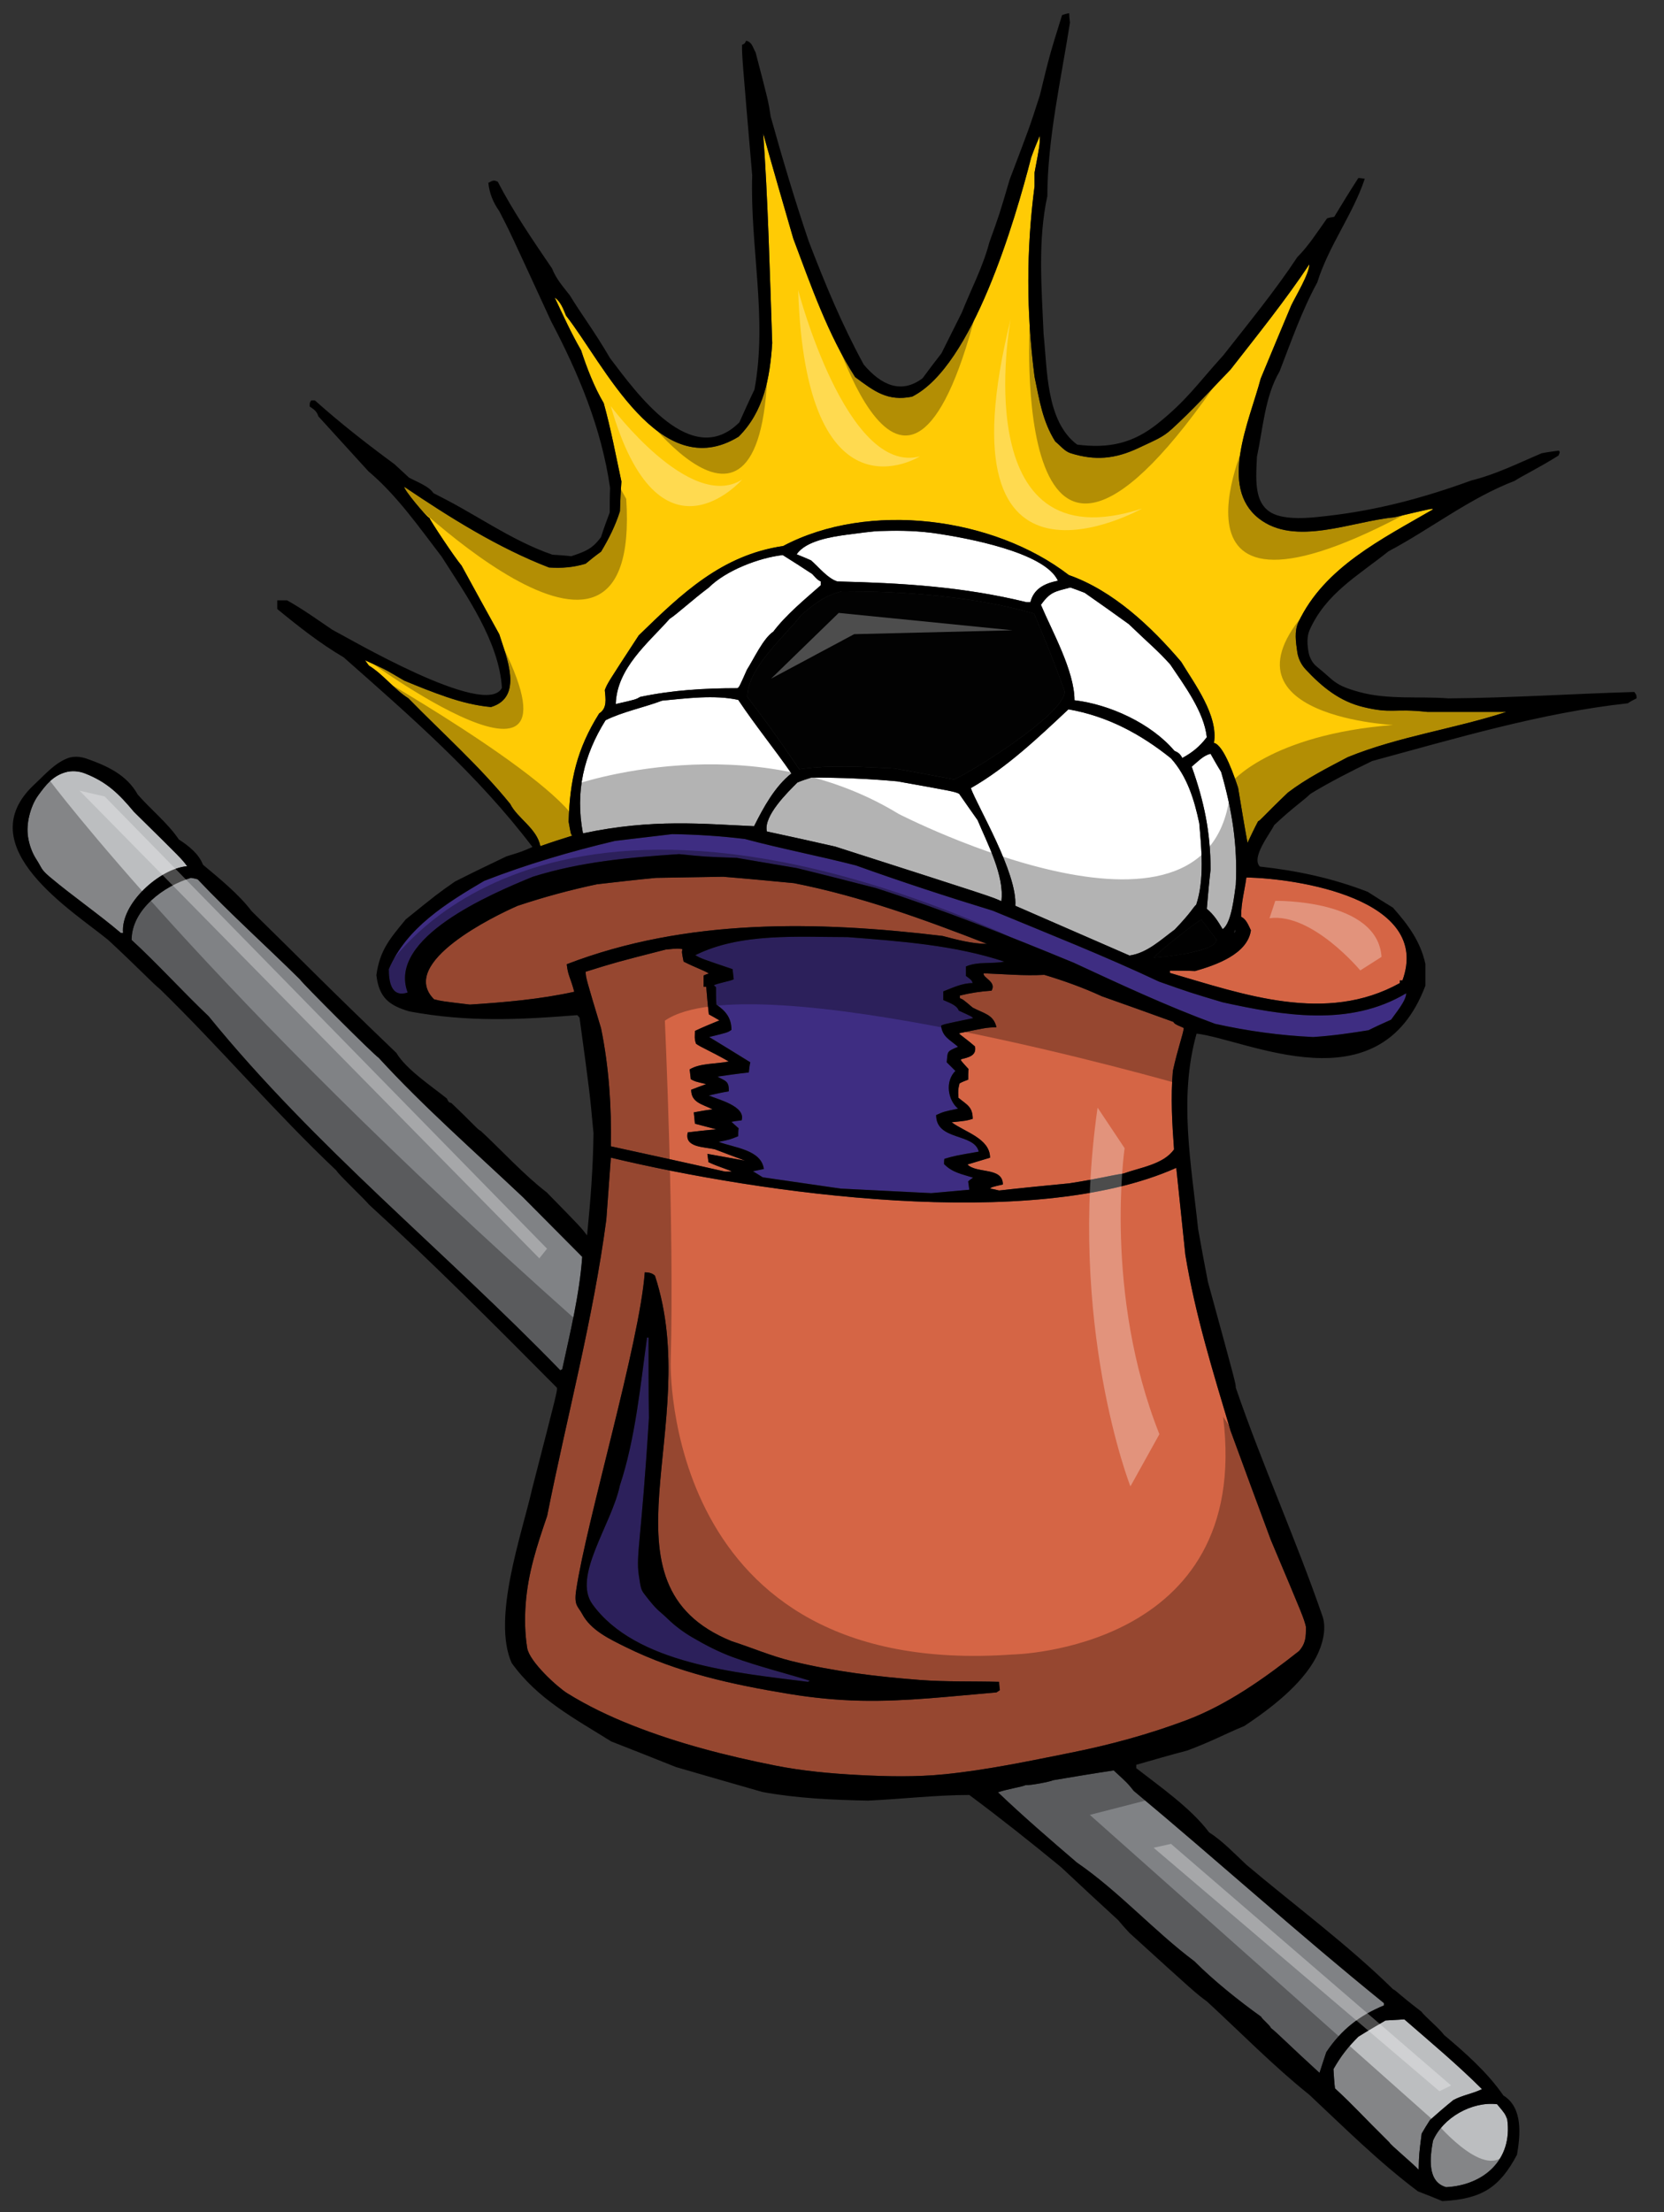 <?xml version="1.0" encoding="utf-8"?>
<!-- Generator: Adobe Illustrator 17.0.0, SVG Export Plug-In . SVG Version: 6.00 Build 0)  -->
<!DOCTYPE svg PUBLIC "-//W3C//DTD SVG 1.1//EN" "http://www.w3.org/Graphics/SVG/1.1/DTD/svg11.dtd">
<svg version="1.1" id="Layer_1" xmlns="http://www.w3.org/2000/svg" xmlns:xlink="http://www.w3.org/1999/xlink" x="0px" y="0px"
	 width="150.5px" height="200px" viewBox="0 0 150.5 200" style="enable-background:new 0 0 150.5 200;" xml:space="preserve">
<rect x="0" y="0" width="150.5" height="200" fill="#333333" stroke="none"/>
<path id="color6" style="fill:#808285;" d="M102.534,161.908c7.569,6.307,14.968,12.988,22.639,19.195c0,0.066,0,0.136,0,0.203
	c-2.217,0.921-3.852,2.182-5.217,4.227c-0.204,0.614-0.409,1.228-0.613,1.875c-2.694-2.455-3.887-3.68-4.399-4.058
	c-0.067-0.238-0.783-0.782-0.886-1.022c-2.045-1.465-4.261-3.238-6.035-5.011c-3.68-2.762-6.817-6.308-10.635-8.933
	c-2.386-2.045-4.842-4.16-7.126-6.342c0.75-0.273,2.249-0.51,2.49-0.648c0.409,0.034,2.25-0.308,2.488-0.443
	c1.807-0.308,3.647-0.613,5.49-0.888C101.989,161.224,101.989,161.224,102.534,161.908z M50.85,123.791
	c0.716-3.308,1.568-6.784,1.806-10.159c-1.806-1.807-3.58-3.614-5.352-5.387c-4.33-4.091-9.035-8.216-13.059-12.614
	c-0.443-0.273-6.989-6.818-7.125-7.092c-3.034-3-6.308-5.932-9.24-9.035c-0.204-0.068-0.41-0.102-0.613-0.136
	c-2.421,0.716-5.365,2.852-5.365,5.614c2.343,2.148,4.595,4.648,6.966,6.899c9.639,11.842,21.262,21.133,31.809,32.014
	C50.713,123.859,50.781,123.825,50.85,123.791z"/>
<path id="color5" style="fill:#3E2D82;" d="M66.328,149.838c2.239,0.818,4.602,1.398,6.921,2.114
	c-0.068,0.034-0.136,0.067-0.17,0.103c-6.406-0.813-15.596-1.606-19.501-7.024c-1.82-2.523,1.745-7.194,2.489-10.738
	c1.398-4.227,1.842-8.966,2.455-13.365c0.034,0,0.068,0,0.137,0c0,2.42,0,4.842,0.034,7.262c-0.681,11.047-1.18,12.36-0.921,14.184
	c0.191,1.334,0.221,1.375,0.58,1.841c1.16,1.511,1.284,1.403,2.046,2.148c0.644,0.629,1.399,1.192,2.216,1.671
	C63.783,148.717,65.01,149.358,66.328,149.838z M62.885,86.357c0.545,0.306,0.545,0.306,3.375,1.261
	c0.034,0.307,0.068,0.614,0.103,0.921c-0.34,0.171-1.568,0.375-1.806,0.545c0.067,0.034,0.136,0.103,0.204,0.17
	c0,0.511,0,1.022,0.035,1.569c0.852,0.579,1.363,1.227,1.363,2.283c-0.34,0.24-0.34,0.24-2.012,0.649
	c1.228,0.75,2.455,1.5,3.716,2.284c-0.068,0.307-0.102,0.613-0.136,0.921c-0.956,0.102-1.909,0.239-2.831,0.375
	c0.716,0.409,1.057,0.375,1.022,1.329c-0.613,0.103-1.228,0.239-1.806,0.374c0.75,0.34,3.374,0.955,2.966,2.251
	c-0.307,0.032-0.613,0.067-0.921,0.136c0.204,0.17,0.41,0.374,0.648,0.58c-0.035,0.238-0.035,0.477-0.035,0.716
	c-0.75,0.307-0.75,0.307-1.772,0.512c1.466,0.544,3.852,0.716,4.091,2.454c-0.341,0.068-0.681,0.138-0.988,0.204
	c0.272,0.171,0.579,0.342,0.887,0.546c2.352,0.341,4.705,0.681,7.057,1.023c2.726,0.136,5.455,0.272,8.183,0.408
	c1.123-0.103,2.283-0.204,3.444-0.307c-0.035-0.273-0.069-0.511-0.104-0.751c0.137-0.135,0.273-0.238,0.443-0.34
	c-1.058-0.341-1.841-0.443-2.625-1.227c0-0.171,0-0.342,0.033-0.479c0.954-0.273,0.954-0.273,3.104-0.648
	c-0.41-1.704-3.853-0.955-3.853-3.306c0.681-0.307,0.681-0.307,1.979-0.579c-0.921-0.785-1.195-2.456-0.239-3.411
	c-0.273-0.273-0.545-0.545-0.784-0.784c0.103-0.988-0.035-0.955,1.023-1.398c-0.784-0.682-1.399-0.886-1.535-1.909
	c0.273-0.136,0.273-0.136,2.898-0.681c-0.102-0.136-0.102-0.136-1.295-0.682c-0.171-0.511-0.955-0.75-1.399-0.954
	c0-0.273,0-0.545,0-0.784c0.887-0.341,1.704-0.75,2.661-0.75c-0.104-0.273-0.104-0.273-0.615-0.648c0-0.307,0-0.58,0-0.852
	c1.092-0.478,2.32-0.205,3.478-0.443c-4.534-1.501-9.41-1.841-14.183-2.217C72.192,84.72,66.976,84.311,62.885,86.357z
	 M110.581,90.618c-2.966-0.887-2.966-0.887-5.764-1.875c-4.908-2.319-10.023-4.33-15.033-6.41
	c-4.125-1.261-8.285-2.626-12.377-4.091c-3.307-0.851-6.717-1.5-10.024-2.386c-2.181-0.273-4.398-0.409-6.58-0.444
	c-1.739,0.204-3.477,0.409-5.182,0.614c-4.023,0.954-7.978,2.113-11.831,3.614c-3.383,1.995-7.012,4.215-8.625,7.978
	c0,1.023,0.17,2.626,1.705,2.113c-1.857-4.95,7.541-8.916,11.319-10.465c4.364-1.364,8.66-1.74,13.229-2.046
	c2.352,0.24,2.352,0.24,5.216,0.341c1.806,0.307,3.614,0.614,5.421,0.921c2.386,0.58,4.772,1.194,7.159,1.806
	c6.034,1.943,12.035,4.33,17.899,6.751c4.194,1.943,8.42,3.921,12.783,5.523c2.934,0.648,5.866,1.058,8.866,1.194
	c1.67-0.103,3.34-0.341,5.011-0.614c0.682-0.341,1.364-0.648,2.046-0.955c0.374-0.545,1.364-1.704,1.364-2.386
	C122.07,92.869,116.036,91.812,110.581,90.618z"/>
<path id="color4" style="fill:#D56545;" d="M106.388,105.585c-13.113,5.859-37.686,2.291-51.139-0.921
	c-0.137,1.841-0.273,3.717-0.41,5.591c-1.193,9.036-3.579,17.864-5.352,26.798c-0.921,2.693-1.732,5.136-1.943,7.977
	c-0.097,1.293-0.073,2.641,0.136,3.956c0.2,1.25,2.751,3.555,3.614,4.091c1.839,1.144,3.808,2.084,5.863,2.898
	c4.161,1.646,8.544,2.771,12.956,3.647c2.455,0.488,4.962,0.718,7.5,0.853c2.587,0.138,5.229,0.195,7.842-0.068
	c3.82-0.386,7.589-1.184,11.385-1.944c3.537-0.705,7.041-1.659,10.433-2.931c3.715-1.394,7.125-3.819,10.229-6.273
	c0.613-0.717,0.613-1.296,0.613-2.182c-0.205-0.818-0.205-0.818-3.171-7.842c-1.228-3.307-2.454-6.614-3.647-9.887
	c-1.569-5.251-3.204-10.501-4.09-15.921C106.933,110.802,106.66,108.176,106.388,105.585z M90.126,153.009
	c-4.091,0.341-8.183,0.839-12.274,0.75c-2.191-0.048-4.349-0.264-6.477-0.613c-5.14-0.844-10.099-1.923-14.763-4.228
	c-1.483-0.734-3.167-1.52-3.955-3c-0.371-0.697-0.755-0.73-0.545-2.149c0.911-6.166,5.744-22.371,6.205-28.74
	c0.341,0,0.682,0.067,0.921,0.307c4.476,13.614-5.746,27.871,6.92,33.037c1.806,0.579,3.571,1.345,5.455,1.807
	c3.817,0.936,7.692,1.406,11.592,1.704c2.38,0.181,4.774,0.103,7.159,0.17c0,0.238,0.034,0.478,0.068,0.751
	C90.33,152.872,90.226,152.941,90.126,153.009z M106.08,96.824c-0.205,2.352-0.067,4.738,0.105,7.091
	c-0.955,1.364-3.07,1.635-4.57,2.183c-1.363,0.204-2.046,0.442-4.91,0.886c-2.113,0.204-4.227,0.409-6.341,0.649
	c-0.272-0.068-0.545-0.137-0.818-0.17c0.137-0.138,0.137-0.138,1.158-0.376c0-1.602-2.353-0.954-3.204-1.806
	c0.681-0.204,1.363-0.41,2.045-0.614c0-1.739-2.284-2.319-3.478-3.205c1.329-0.137,1.329-0.137,1.91-0.307
	c0-1.091-0.512-1.261-1.296-1.909c-0.033-0.716-0.033-0.716,0.102-1.295c0.239-0.136,0.512-0.239,0.785-0.341
	c0-0.341,0-0.647,0.033-0.955c-0.715-0.784-0.715-0.784-0.682-0.887c0.649-0.17,1.432-0.306,1.262-1.158
	c-0.853-0.75-1.432-1.091-1.432-1.194c2.454-0.512,2.454-0.512,3.375-0.545c-0.273-1.159-1.126-1.228-2.148-1.773
	c-0.888-0.75-0.888-0.75-1.16-0.851c0-0.103,0-0.171,0-0.239c0.955-0.239,1.875-0.375,2.865-0.443
	c0.477-0.818-0.818-1.159-0.718-1.568c1.842,0.067,3.649,0.239,5.49,0.137c1.806,0.545,3.512,1.157,5.216,1.942
	c2.149,0.751,4.296,1.534,6.479,2.319c0,0.204,0.749,0.444,0.92,0.545C107,93.551,106.524,94.778,106.08,96.824z M54.361,92.97
	c-1.364-4.534-1.364-4.534-1.398-5.114c2.727-0.851,2.727-0.851,7.262-2.012c1.091-0.103,1.091-0.103,1.5-0.034
	c-0.068,0.273-0.068,0.273,0.103,1.125c1.057,0.545,2.079,0.886,2.284,1.09c-0.17,0.034-0.341,0.104-0.477,0.17
	c0,0.341,0,0.682,0,1.023c0.068,0,0.136,0,0.239,0c0.068,0.818,0.136,1.635,0.239,2.489c0.307,0.17,0.613,0.34,0.954,0.545
	c-0.75,0.307-1.501,0.614-2.216,0.954c0,0.477-0.068,0.682,0.103,1.159c0.477,0.34,1.159,0.58,2.966,1.602
	c-1.159,0.239-2.59,0.136-3.544,0.716c0.034,0.273,0.067,0.58,0.102,0.886c0.375,0.205,0.375,0.205,1.398,0.443
	c-0.477,0.171-0.921,0.341-1.364,0.511c0,1.158,0.988,1.296,1.943,1.773c-0.58,0.068-1.159,0.171-1.705,0.273
	c0.034,0.341,0.068,0.682,0.103,1.023c0.647,0.171,1.295,0.341,1.943,0.511c-0.887,0.068-1.739,0.171-2.591,0.273
	c-0.342,1.398,1.501,1.296,2.455,1.534c0.886,0.342,1.806,0.682,2.726,1.023c-1.158-0.204-2.284-0.409-3.409-0.614
	c0.034,0.239,0.068,0.478,0.103,0.751c0.921,0.443,2.079,0.751,2.079,0.852c-0.204,0-0.409,0-0.58,0
	c-3.443-0.784-6.887-1.534-10.33-2.284C55.316,100.097,55.076,96.448,54.361,92.97z M51.259,87.175
	c0.109,1.032,0.307,1.112,0.681,2.49c-3.103,0.681-6.273,0.955-9.444,1.159c-2.557-0.307-2.557-0.307-3.239-0.478
	c-3.307-3.307,5.523-7.569,7.569-8.456c2.353-0.784,4.738-1.431,7.159-1.943c1.772-0.204,3.544-0.409,5.352-0.58
	c2.012-0.034,4.024-0.067,6.068-0.102c2.114,0.169,4.262,0.375,6.41,0.58c6.034,1.193,11.763,3.273,17.456,5.489
	c-1.33,0-2.727-0.375-4.023-0.716C73.897,83.255,62.066,83.016,51.259,87.175z M112.729,79.334
	c4.501,0.068,16.807,1.909,14.115,9.308c-0.104,0-0.171,0-0.239,0c0,0.068,0,0.136,0,0.239c-6.676,3.709-14.095,1.036-20.797-0.921
	c0-0.068,0-0.137,0-0.205c0.75,0,1.5,0,2.286,0.035c1.908-0.546,4.738-1.535,5.045-3.682c-0.239-0.478-0.409-0.988-0.887-1.227
	C112.251,81.618,112.558,80.562,112.729,79.334z"/>
<path id="color3" style="fill:#BCBEC0;" d="M135.401,190.238c0.717,0.852,0.717,0.852,0.92,1.363
	c0.511,3.682-2.148,5.967-5.522,6.138c-1.74-0.478-1.466-2.695-1.196-4.193C130.492,191.466,133.116,189.967,135.401,190.238z
	 M120.604,187.068c0.034,0.58,0.067,1.158,0.137,1.739c1.806,1.671,2.387,2.386,4.909,4.875c0.103,0.239,2.182,1.943,2.66,2.49
	c0.033-1.398,0.033-1.398,0.273-3.274c0.238-0.408,0.478-0.818,0.751-1.227c0.681-0.614,1.398-1.227,2.113-1.806
	c0.818-0.444,1.773-0.58,2.59-0.989c-2.215-2.215-4.67-4.261-7.022-6.307c-0.581,0.033-1.159,0.067-1.705,0.102
	c-0.819,0.478-1.637,0.954-2.455,1.466C121.899,185.09,121.285,185.875,120.604,187.068z M16.927,78.311
	c-0.477-0.648-0.477-0.648-4.806-4.91c-1.364-1.635-2.446-2.698-4.432-3.477c-0.572-0.224-1.216-0.266-1.773-0.103
	c-1.127,0.328-1.745,1.104-2.455,2.079c-0.395,0.542-0.652,1.192-0.818,1.875c-0.145,0.596-0.203,1.268-0.103,1.908
	c0.108,0.682,0.35,1.396,0.751,2.012c0.499,0.769,0.383,0.886,1.194,1.569c2.067,1.743,4.398,3.341,6.443,5.079
	c0.067,0,0.137,0,0.204,0C10.893,81.687,14.473,78.516,16.927,78.311z"/>
<path id="color2" style="fill:#FFCB05;" d="M121.899,68.458c4.602-1.875,9.649-2.556,14.354-4.091c-2.387,0-4.773,0-7.159,0
	c-3.103-0.341-3.177,0.192-5.797-0.443c-2.134-0.517-3.7-1.785-5.216-3.41c-0.416-0.446-0.669-1.009-0.751-1.568
	c-0.13-0.912-0.276-1.891,0.105-2.693c2.347-4.967,7.533-7.501,12.169-10.194c-0.033-0.103-0.033-0.103-3.51,0.716
	c-3.886,0.375-8.975,2.661-12.239,0.103c-3.65-2.861-0.852-8.796,0.17-12.649c0.92-2.215,1.841-4.432,2.762-6.614
	c0.41-0.852,1.636-2.863,1.636-3.716c-2.148,3.24-4.706,6.41-7.125,9.512c-1.774,1.842-3.463,3.698-5.319,5.387
	c-0.825,0.752-1.434,0.965-2.999,1.705c-2.137,1.007-3.942,1.163-6.139,0.477c-0.579-0.181-0.953-0.717-1.397-1.057
	c-1.158-1.842-1.432-3.751-1.875-5.864c-0.751-5.864-0.751-11.421,0-17.217c0-0.41,0-0.818,0-1.227
	c0.478-2.523,0.478-2.523,0.478-3.341c-0.273,0.648-0.545,1.295-0.784,1.977c-1.457,5.661-5.3,18.879-10.773,21.616
	c-2.216,0.443-3.41-0.477-5.148-1.772c-2.455-3.818-3.989-8.251-5.591-12.512c-0.921-3.17-1.841-6.341-2.727-9.512
	c0.422,5.583,0.62,13.129,0.818,18.955c-0.205,3.137-0.751,6.171-3.034,8.456c-7.16,4.398-12.205-6.614-15.615-10.943
	c-0.239-0.58-0.477-1.262-1.022-1.636c0.751,1.602,1.5,3.24,2.386,4.773c0.511,1.568,1.194,3.341,2.045,4.772
	c0.648,2.319,1.091,4.705,1.602,7.091c-0.067,0.887-0.103,1.773-0.136,2.694c-0.41,1.295-0.989,2.454-1.705,3.647
	c-0.477,0.341-0.955,0.717-1.398,1.091c-1.159,0.341-2.113,0.41-3.307,0.341c-4.602-1.773-9.001-4.535-13.092-7.296
	c-0.068,0.239,1.943,2.659,2.284,2.83c0.068,0.239,2.284,3.581,2.897,4.296c1.125,2.046,2.25,4.125,3.41,6.204
	c0.648,2.08,2.216,5.694-0.75,6.581c-2.694-0.239-5.353-1.364-7.842-2.387c-1.74-1.022-1.74-1.022-3.545-1.841
	c0.103,0.136,0.205,0.307,0.341,0.478c1.329,0.818,2.284,2.148,3.58,2.966c3.069,3.137,6.444,6.136,9.205,9.546
	c0.647,1.295,2.42,2.216,2.726,3.818c0.955-0.34,1.909-0.647,2.898-0.954c-0.136-0.102-0.136-0.102-0.34-1.261
	c0.102-3.751,0.75-6.58,2.761-9.785c0.751-0.477,0.58-1.329,0.511-2.113c0.239-0.613,0.239-0.613,3.068-4.943
	c3.887-3.784,7.501-7.262,13.058-8.08c7.74-4.091,19.025-2.625,25.843,2.625c3.988,1.398,7.432,4.636,10.16,7.842
	c1.193,1.978,3.375,4.843,2.966,7.33c0.92,0.204,1.908,3.24,2.182,4.057c0.273,1.636,0.544,3.308,0.852,4.979
	c0.307-0.648,0.613-1.296,0.954-1.943c0.239-0.103,0.375-0.375,2.695-2.591C118.184,70.367,120.025,69.447,121.899,68.458z"/>
<path id="fill" style="fill:#FFFFFF;" d="M91.829,81.89c0.191-2.977-3.432-8.991-4.023-10.635c3.239-1.843,6.137-4.603,8.829-7.126
	c3.511,0.614,6.512,2.216,9.273,4.432c1.467,1.636,2.114,3.75,2.558,5.864c0.204,2.319,0.478,5.114-0.273,7.364
	c-0.307,0.273-0.409,0.648-1.943,2.25c-1.296,0.954-2.489,2.113-4.09,2.352C98.716,84.891,95.273,83.391,91.829,81.89z
	 M110.444,69.787c-0.341-0.545-0.647-1.091-0.954-1.635c-0.648,0.137-1.158,0.716-1.704,1.159c1.124,3.17,1.704,5.932,1.704,9.307
	c-0.136,1.159-0.238,2.353-0.341,3.547c0.649,0.545,0.988,1.091,1.433,1.841c0.818-0.545,1.056-3.102,1.193-4.023
	C111.944,76.368,111.433,73.231,110.444,69.787z M69.362,75.175c2.045,0.443,4.091,0.887,6.171,1.364
	c14.251,4.568,14.251,4.568,15.034,4.943c0.308-2.284-1.295-5.284-2.147-7.329c-0.581-0.818-1.126-1.602-1.672-2.386
	c-0.442-0.205-0.442-0.205-5.591-1.125c-2.59-0.239-5.182-0.341-7.773-0.341c-0.443,0.137-0.852,0.273-1.262,0.444
	C71.271,71.595,69.021,73.778,69.362,75.175z M52.724,75.345c6.309-1.346,10.915-0.845,15.478-0.648
	c0.852-1.704,1.875-3.58,3.375-4.772c-1.528-2.215-3.255-4.319-4.807-6.648c-2.148-0.477-4.705-0.136-6.886,0.068
	c-1.623,0.614-3.595,1.013-5.115,1.773C52.793,68.289,52.009,71.56,52.724,75.345z M102.091,56.424
	c-1.328-0.954-2.659-1.909-3.988-2.83c-0.443-0.171-0.887-0.341-1.296-0.478c-1.398,0.374-1.805,0.374-2.659,1.568
	c0.988,2.353,3.034,5.967,3.034,8.626c3.17,0.375,6.921,2.08,9.036,4.569c0.374,0.171,0.511,0.273,0.716,0.648
	c0.887-0.477,1.567-1.022,2.215-1.875c-0.239-2.284-2.044-4.705-3.307-6.58C104.717,58.811,103.965,58.23,102.091,56.424z
	 M64.112,53.117c-1.501,1.124-2.898,2.42-3.545,2.83c-1.948,2.192-4.78,4.461-4.875,7.705c1.807-0.41,1.807-0.41,2.216-0.647
	c2.933-0.614,5.796-0.785,8.796-0.785c0.17-0.136,0.17-0.136,0.852-1.671c0.613-0.954,1.466-2.83,2.386-3.443
	c1.159-1.534,2.864-2.932,4.296-4.194c0-0.137,0-0.239,0-0.341c-0.273-0.136-0.273-0.136-0.784-0.681
	c-0.887-0.58-1.773-1.158-2.66-1.705C68.646,50.424,65.646,51.583,64.112,53.117z M84.772,48.242
	c-1.62-0.245-3.239-0.289-4.842-0.24c-0.628,0.02-0.629-0.023-3.34,0.341c-1.362,0.183-3.717,0.545-4.535,1.772
	c0.41,0.17,0.852,0.341,1.295,0.545c0.682,0.58,1.501,1.635,2.387,1.908c5.829,0.137,11.421,0.478,17.114,1.876
	c0.104,0,0.205,0,0.342,0c0.307-1.228,1.296-1.705,2.489-1.943C94.494,49.89,87.242,48.613,84.772,48.242z"/>
<path id="color1" style="fill:#020202;" d="M104.343,86.595c0.157-0.337,3.968-3.36,4.329-3.443c0.443,0.58,0.887,1.194,1.363,1.806
	C110.035,86.051,105.228,86.528,104.343,86.595z M80.92,69.481c1.772,0.307,3.544,0.648,5.351,0.988
	c0.904-0.269,10.026-5.82,10.026-7.943c-0.819-2.386-1.807-4.738-2.763-7.057c-5.489-1.569-11.694-2.012-17.387-2.012
	c-1.602,0.409-2.319,1.022-3.648,2.114c-1.466,1.909-4.909,4.806-4.909,7.432c2.114,2.795,2.114,2.795,4.706,6.546
	C75.089,69.14,78.09,69.345,80.92,69.481z"/>
<path id="outline" d="M83.204,151.884c-3.9-0.298-7.773-0.769-11.592-1.704c-1.884-0.463-3.648-1.229-5.455-1.807
	c-12.666-5.166-2.443-19.422-6.92-33.037c-0.239-0.239-0.58-0.307-0.921-0.307c-0.461,6.369-5.294,22.574-6.205,28.74
	c-0.209,1.419,0.174,1.45,0.545,2.149c0.788,1.481,2.472,2.266,3.955,3c4.664,2.305,9.623,3.383,14.763,4.228
	c2.129,0.35,4.286,0.566,6.477,0.613c4.091,0.09,8.183-0.409,12.274-0.75c0.102-0.068,0.204-0.137,0.307-0.204
	c-0.034-0.273-0.068-0.513-0.068-0.751C87.978,151.987,85.584,152.065,83.204,151.884z M73.079,152.054
	c-6.406-0.813-15.596-1.606-19.501-7.024c-1.82-2.523,1.745-7.194,2.489-10.738c1.398-4.227,1.842-8.966,2.455-13.365
	c0.034,0,0.068,0,0.137,0c0,2.42,0,4.842,0.034,7.262c-0.681,11.047-1.18,12.36-0.921,14.184c0.191,1.334,0.221,1.375,0.58,1.841
	c1.16,1.511,1.284,1.403,2.046,2.148c0.644,0.629,1.399,1.192,2.216,1.671c1.17,0.686,2.398,1.326,3.716,1.806
	c2.239,0.818,4.602,1.398,6.921,2.114C73.18,151.987,73.113,152.02,73.079,152.054z M118.523,71.766
	c1.808-1.091,3.683-2.045,5.592-2.966c7.569-2.046,15.308-4.364,23.116-5.217c0.239-0.17,0.51-0.307,0.784-0.443
	c0-0.307,0-0.307-0.204-0.58c-5.593,0.165-11.197,0.537-16.809,0.58c-2.693-0.204-5.478,0.14-8.079-0.58
	c-2.324-0.642-2.218-1.014-3.818-2.284c-0.408-0.323-0.662-0.83-0.75-1.295c-0.126-0.671-0.179-1.423,0.103-2.046
	c1.481-3.281,4.295-4.841,7.125-7.09c3.852-2.047,7.33-4.807,11.421-6.376c0.478-0.34,2.285-1.227,3.955-2.284
	c0.136-0.307,0.136-0.307,0.033-0.443c-0.544,0.067-1.057,0.136-1.568,0.239c-2.079,0.886-4.125,1.909-6.342,2.455
	c-4.295,1.568-8.468,2.685-12.988,3.204c-1.422,0.163-2.896,0.338-4.261,0.034c-2.516-0.562-2.249-3.103-2.149-5.387
	c0.545-2.522,0.716-5.455,2.045-7.705c1.058-2.727,2.012-5.489,3.411-8.046c1.022-3.307,3.238-6.171,4.296-9.375
	c-0.205-0.034-0.41-0.067-0.58-0.067c-0.751,1.158-1.465,2.319-2.183,3.511c-0.239,0.034-0.442,0.067-0.647,0.136
	c-0.853,1.194-1.671,2.489-2.695,3.512c-1.976,3-4.465,6.034-6.682,8.863c-2.352,2.591-3.297,4.06-5.932,6.171
	c-2.228,1.784-4.398,2.284-7.296,1.909c-2.83-2.113-2.694-6.818-3.034-9.989c-0.171-4.091-0.546-8.455,0.34-12.477
	c0-5.114,1.262-10.672,2.045-15.683c-0.033-0.306-0.067-0.58-0.067-0.851c-0.239,0.034-0.443,0.103-0.647,0.17
	c-1.126,3.614-1.126,3.614-2.012,7.261c-0.921,2.864-0.921,2.864-2.727,7.603c-0.921,3.136-0.921,3.136-1.842,5.693
	c-0.579,2.216-1.636,4.193-2.489,6.341c-0.614,1.228-1.228,2.455-1.841,3.682c-0.581,0.75-1.159,1.501-1.704,2.25
	c-1.944,1.466-3.752,0.614-5.319-1.228c-1.978-3.614-3.511-7.329-4.978-11.148c-1.262-3.717-2.386-7.502-3.443-11.286
	c-0.205-1.363-0.205-1.363-1.364-5.796c-0.273-0.477-0.307-0.921-0.853-1.057c-0.136,0.273-0.136,0.273-0.375,0.374
	c0,1.058,0,1.058,0.921,11.797c-0.204,6.443,1.398,12.955,0.205,19.364c-0.477,0.989-0.921,1.978-1.365,2.967
	c-4.329,4.329-9.306-2.659-11.693-5.796c-1.432-2.455-2.591-3.955-3.648-5.694c-0.613-0.784-1.228-1.466-1.602-2.42
	c-1.739-2.557-3.478-5.08-4.91-7.842c-0.409-0.204-0.511-0.067-0.852,0.103c0.103,0.988,0.443,1.773,0.988,2.557
	c0.921,1.773,0.921,1.773,4.672,9.921c2.523,4.807,4.569,9.682,5.352,15.104c-0.034,0.716-0.034,1.466-0.034,2.216
	c-0.273,0.717-0.545,1.466-0.784,2.217c-0.784,1.091-1.466,1.328-2.694,1.738c-0.58-0.067-1.159-0.103-1.704-0.136
	c-3.852-1.33-7.126-3.819-10.773-5.557c-0.273-0.58-1.671-1.125-2.182-1.398c-0.443-0.41-0.887-0.818-1.329-1.228
	c-2.455-1.806-4.909-3.717-7.194-5.762c-0.137,0-0.239,0-0.34,0c-0.137,0.204-0.137,0.204-0.137,0.545
	c0.409,0.273,0.648,0.443,0.784,0.887c1.501,1.635,3,3.307,4.534,4.978c2.558,2.148,4.603,5.079,6.615,7.705
	c2.216,3.477,5.182,7.636,5.455,11.864c-1.431,2.864-14.183-4.671-15.342-5.25c-1.364-0.921-2.625-1.841-4.091-2.659
	c-0.307,0-0.614,0-0.887,0c0,0.239,0,0.511,0,0.784c1.91,1.569,3.853,3.103,6,4.364c6.103,5.387,12.138,10.637,17.081,17.149
	c-0.922,0.409-0.922,0.409-2.353,0.851c-1.569,0.751-3.137,1.501-4.672,2.284c-1.602,1.126-1.602,1.126-4.432,3.41
	c-1.397,1.704-2.352,2.762-2.659,5.046c0.239,2.012,1.125,2.727,2.966,3.273c5.276,0.989,9.975,0.759,15.205,0.341
	c0.068,0.068,0.137,0.137,0.204,0.239c0.921,6.751,0.921,6.751,1.261,10.433c-0.034,3.101-0.273,6.17-0.58,9.24
	c-0.545-0.717-0.545-0.717-3.648-3.887c-2.08-1.602-4.057-3.784-5.966-5.557c-0.273-0.102-0.682-0.648-2.66-2.522
	c-0.238-0.068-0.238-0.068-0.409-0.41c-1.296-1.057-3.648-2.591-4.569-4.125c-6.613-6.341-7.841-7.671-13.092-12.818
	c-1.158-1.534-2.932-2.966-4.398-4.194c-0.375-0.988-1.295-1.705-2.182-2.284c-0.954-1.432-2.591-2.762-3.716-4.057
	c-0.988-1.773-2.731-2.58-4.602-3.24c-0.58-0.204-1.236-0.253-1.773-0.034c-1.192,0.486-2.014,1.469-2.966,2.352
	C-2.95,76.542,6.675,82.412,9.8,84.994c2.762,2.557,4.024,3.921,4.671,4.432c5.455,5.319,10.432,11.183,15.955,16.4
	c0.103,0.273,2.626,2.659,2.933,3.067c5.796,5.285,11.49,11.011,17.012,16.569c0.034,0.307,0.034,0.307-2.25,9.17
	c-0.919,4.064-3.644,11.698-1.842,15.718c2.353,3.273,5.625,4.978,9,7.091c1.944,0.751,3.888,1.534,5.864,2.319
	c2.591,0.75,5.182,1.501,7.808,2.25c3.137,0.579,6.341,0.716,9.546,0.784c3-0.137,6.171-0.512,9.172-0.512
	c2.794,2.08,5.59,4.296,8.283,6.512c1.705,1.602,3.443,3.204,5.183,4.806c0.307,0.375,0.647,0.751,0.988,1.125
	c6,5.455,6,5.455,7.056,6.239c3.036,2.795,6.002,5.83,9.241,8.421c3.273,3.067,6.24,6.033,9.818,8.728
	c0.717,0.272,1.467,0.579,2.217,0.886c3.576-0.179,5.186-1.243,6.749-4.193c0.309-1.774,0.546-4.262-1.227-5.353
	c-1.466-2.113-3.442-3.851-5.387-5.489c-0.306-0.478-1.874-1.807-2.012-2.08c-2.182-1.67-2.284-1.908-2.59-2.044
	c-4.091-4.024-8.897-7.569-13.262-11.252c-1.057-0.988-2.148-2.148-3.375-2.931c-1.637-2.182-4.431-4.125-6.58-5.797
	c0-0.103,0-0.203,0-0.306c1.534-0.443,3.067-0.887,4.635-1.296c2.421-0.921,3.103-1.364,5.148-2.217
	c2.353-1.568,5.169-3.708,6.479-6.204c0.565-1.077,0.98-2.554,0.58-3.715c-2.387-6.927-5.456-13.707-7.843-20.661
	c0-0.375,0-0.375-2.522-9.581c-0.307-1.602-0.614-3.205-0.886-4.772c-0.615-5.863-1.774-11.865-0.138-17.66
	c4.616,0.554,16.527,6.723,20.694-4.33c0-0.681,0-1.328,0-1.977c-0.443-2.012-1.535-3.512-2.933-5.08
	c-0.784-0.477-1.534-0.955-2.284-1.432c-3.169-1.227-6.342-1.909-9.75-2.284c-0.818-0.818,0.92-2.966,1.295-3.75
	C117.024,72.924,117.91,72.379,118.523,71.766z M51.259,87.175c0.109,1.032,0.307,1.112,0.681,2.49
	c-3.103,0.681-6.273,0.955-9.444,1.159c-2.557-0.307-2.557-0.307-3.239-0.478c-3.307-3.307,5.523-7.569,7.569-8.456
	c2.353-0.784,4.738-1.431,7.159-1.943c1.772-0.204,3.544-0.409,5.352-0.58c2.012-0.034,4.024-0.067,6.068-0.102
	c2.114,0.169,4.262,0.375,6.41,0.58c6.034,1.193,11.763,3.273,17.456,5.489c-1.33,0-2.727-0.375-4.023-0.716
	C73.897,83.255,62.066,83.016,51.259,87.175z M106.185,103.915c-0.955,1.364-3.07,1.635-4.57,2.183
	c-1.363,0.204-2.046,0.442-4.91,0.886c-2.113,0.204-4.227,0.409-6.341,0.649c-0.272-0.068-0.545-0.137-0.818-0.17
	c0.137-0.138,0.137-0.138,1.158-0.376c0-1.602-2.353-0.954-3.204-1.806c0.681-0.204,1.363-0.41,2.045-0.614
	c0-1.739-2.284-2.319-3.478-3.205c1.329-0.137,1.329-0.137,1.91-0.307c0-1.091-0.512-1.261-1.296-1.909
	c-0.033-0.716-0.033-0.716,0.102-1.295c0.239-0.136,0.512-0.239,0.785-0.341c0-0.341,0-0.647,0.033-0.955
	c-0.715-0.784-0.715-0.784-0.682-0.887c0.649-0.17,1.432-0.306,1.262-1.158c-0.853-0.75-1.432-1.091-1.432-1.194
	c2.454-0.512,2.454-0.512,3.375-0.545c-0.273-1.159-1.126-1.228-2.148-1.773c-0.888-0.75-0.888-0.75-1.16-0.851
	c0-0.103,0-0.171,0-0.239c0.955-0.239,1.875-0.375,2.865-0.443c0.477-0.818-0.818-1.159-0.718-1.568
	c1.842,0.067,3.649,0.239,5.49,0.137c1.806,0.545,3.512,1.157,5.216,1.942c2.149,0.751,4.296,1.534,6.479,2.319
	c0,0.204,0.749,0.444,0.92,0.545c-0.068,0.613-0.544,1.841-0.988,3.886C105.875,99.176,106.012,101.562,106.185,103.915z
	 M87.362,87.38c0,0.273,0,0.545,0,0.852c0.512,0.375,0.512,0.375,0.615,0.648c-0.956,0-1.774,0.408-2.661,0.75
	c0,0.239,0,0.512,0,0.784c0.443,0.205,1.228,0.443,1.399,0.954c1.195,0.546,1.195,0.546,1.295,0.682
	c-2.625,0.545-2.625,0.545-2.898,0.681c0.137,1.023,0.751,1.228,1.535,1.909c-1.059,0.443-0.921,0.41-1.023,1.398
	c0.239,0.239,0.511,0.511,0.784,0.784c-0.955,0.955-0.682,2.626,0.239,3.411c-1.297,0.272-1.297,0.272-1.979,0.579
	c0,2.351,3.444,1.602,3.853,3.306c-2.15,0.375-2.15,0.375-3.104,0.648c-0.033,0.137-0.033,0.308-0.033,0.479
	c0.784,0.783,1.568,0.886,2.625,1.227c-0.171,0.103-0.307,0.205-0.443,0.34c0.033,0.24,0.067,0.478,0.104,0.751
	c-1.16,0.103-2.321,0.204-3.444,0.307c-2.728-0.137-5.457-0.273-8.183-0.408c-2.352-0.342-4.705-0.682-7.057-1.023
	c-0.308-0.204-0.615-0.375-0.887-0.546c0.307-0.066,0.647-0.136,0.988-0.204c-0.239-1.739-2.625-1.909-4.091-2.454
	c1.023-0.205,1.023-0.205,1.772-0.512c0-0.239,0-0.478,0.035-0.716c-0.239-0.205-0.444-0.41-0.648-0.58
	c0.307-0.067,0.613-0.104,0.921-0.136c0.409-1.296-2.216-1.91-2.966-2.251c0.579-0.136,1.194-0.273,1.806-0.374
	c0.034-0.955-0.307-0.922-1.022-1.329c0.921-0.137,1.875-0.273,2.831-0.375c0.034-0.308,0.066-0.614,0.136-0.921
	c-1.261-0.784-2.489-1.534-3.716-2.284c1.671-0.41,1.671-0.41,2.012-0.649c0-1.057-0.511-1.704-1.363-2.283
	c-0.035-0.546-0.035-1.058-0.035-1.569c-0.068-0.068-0.136-0.137-0.204-0.17c0.239-0.17,1.466-0.374,1.806-0.545
	c-0.034-0.307-0.068-0.614-0.103-0.921c-2.83-0.955-2.83-0.955-3.375-1.261c4.091-2.046,9.307-1.637,13.773-1.637
	c4.773,0.376,9.649,0.716,14.183,2.217C89.682,87.175,88.454,86.903,87.362,87.38z M52.963,87.857
	c2.727-0.851,2.727-0.851,7.262-2.012c1.091-0.103,1.091-0.103,1.5-0.034c-0.068,0.273-0.068,0.273,0.103,1.125
	c1.057,0.545,2.079,0.886,2.284,1.09c-0.17,0.034-0.341,0.104-0.477,0.17c0,0.341,0,0.682,0,1.023c0.068,0,0.136,0,0.239,0
	c0.068,0.818,0.136,1.635,0.239,2.489c0.307,0.17,0.613,0.34,0.954,0.545c-0.75,0.307-1.501,0.614-2.216,0.954
	c0,0.477-0.068,0.682,0.103,1.159c0.477,0.34,1.159,0.58,2.966,1.602c-1.159,0.239-2.59,0.136-3.544,0.716
	c0.034,0.273,0.067,0.58,0.102,0.886c0.375,0.205,0.375,0.205,1.398,0.443c-0.477,0.171-0.921,0.341-1.364,0.511
	c0,1.158,0.988,1.296,1.943,1.773c-0.58,0.068-1.159,0.171-1.705,0.273c0.034,0.341,0.068,0.682,0.103,1.023
	c0.647,0.171,1.295,0.341,1.943,0.511c-0.887,0.068-1.739,0.171-2.591,0.273c-0.342,1.398,1.501,1.296,2.455,1.534
	c0.886,0.342,1.806,0.682,2.726,1.023c-1.158-0.204-2.284-0.409-3.409-0.614c0.034,0.239,0.068,0.478,0.103,0.751
	c0.921,0.443,2.079,0.751,2.079,0.852c-0.204,0-0.409,0-0.58,0c-3.443-0.784-6.887-1.534-10.33-2.284
	c0.068-3.545-0.171-7.194-0.887-10.672C52.997,88.437,52.997,88.437,52.963,87.857z M10.926,84.346
	c-2.046-1.739-4.376-3.336-6.443-5.079c-0.81-0.683-0.693-0.8-1.194-1.569c-0.4-0.615-0.643-1.329-0.751-2.012
	c-0.101-0.641-0.042-1.312,0.103-1.908c0.166-0.683,0.424-1.332,0.818-1.875c0.71-0.976,1.328-1.751,2.455-2.079
	c0.558-0.163,1.201-0.123,1.773,0.103c1.988,0.778,3.068,1.841,4.432,3.477c4.329,4.262,4.329,4.262,4.806,4.91
	c-2.455,0.204-6.034,3.375-5.796,6.034C11.063,84.346,10.995,84.346,10.926,84.346z M18.87,91.879
	c-2.371-2.25-4.623-4.751-6.966-6.899c0-2.762,2.944-4.897,5.365-5.614c0.204,0.034,0.409,0.067,0.613,0.136
	c2.932,3.103,6.205,6.035,9.24,9.035c0.136,0.273,6.682,6.818,7.125,7.092c4.024,4.398,8.728,8.523,13.059,12.614
	c1.772,1.773,3.545,3.58,5.352,5.387c-0.239,3.375-1.091,6.851-1.806,10.159c-0.068,0.034-0.137,0.068-0.17,0.104
	C40.132,113.013,28.509,103.723,18.87,91.879z M135.401,190.238c0.717,0.852,0.717,0.852,0.92,1.363
	c0.511,3.682-2.148,5.967-5.522,6.138c-1.74-0.478-1.466-2.695-1.196-4.193C130.492,191.466,133.116,189.967,135.401,190.238z
	 M127.015,182.568c2.352,2.045,4.805,4.091,7.022,6.307c-0.818,0.41-1.772,0.545-2.59,0.989c-0.716,0.58-1.432,1.193-2.113,1.806
	c-0.273,0.409-0.513,0.818-0.751,1.227c-0.239,1.876-0.239,1.876-0.273,3.274c-0.478-0.546-2.557-2.25-2.66-2.49
	c-2.522-2.489-3.103-3.204-4.909-4.875c-0.068-0.58-0.103-1.158-0.137-1.739c0.682-1.194,1.295-1.979,2.25-2.933
	c0.818-0.512,1.635-0.988,2.455-1.466C125.854,182.636,126.434,182.601,127.015,182.568z M125.173,181.102c0,0.066,0,0.136,0,0.203
	c-2.217,0.921-3.852,2.182-5.217,4.227c-0.204,0.614-0.409,1.228-0.613,1.875c-2.694-2.455-3.887-3.68-4.399-4.058
	c-0.067-0.238-0.783-0.782-0.886-1.022c-2.045-1.465-4.261-3.238-6.035-5.011c-3.68-2.762-6.817-6.308-10.635-8.933
	c-2.386-2.045-4.842-4.16-7.126-6.342c0.75-0.273,2.249-0.51,2.49-0.648c0.409,0.034,2.25-0.308,2.488-0.443
	c1.807-0.308,3.647-0.613,5.49-0.888c1.261,1.159,1.261,1.159,1.806,1.843C110.102,168.215,117.502,174.896,125.173,181.102z
	 M111.297,129.348c1.194,3.273,2.419,6.58,3.647,9.887c2.966,7.024,2.966,7.024,3.171,7.842c0,0.886,0,1.465-0.613,2.182
	c-3.104,2.454-6.514,4.88-10.229,6.273c-3.393,1.272-6.897,2.225-10.433,2.931c-3.796,0.761-7.566,1.558-11.385,1.944
	c-2.613,0.265-5.254,0.206-7.842,0.068c-2.537-0.136-5.045-0.364-7.5-0.853c-4.412-0.877-8.795-2.001-12.956-3.647
	c-2.055-0.814-4.026-1.754-5.863-2.898c-0.862-0.536-3.415-2.841-3.614-4.091c-0.209-1.315-0.232-2.663-0.136-3.956
	c0.211-2.841,1.022-5.284,1.943-7.977c1.773-8.934,4.159-17.762,5.352-26.798c0.137-1.874,0.273-3.751,0.41-5.591
	c13.453,3.211,38.026,6.78,51.139,0.921c0.273,2.59,0.545,5.216,0.818,7.842C108.093,118.849,109.728,124.098,111.297,129.348z
	 M125.82,92.187c-0.682,0.307-1.364,0.613-2.046,0.955c-1.671,0.273-3.341,0.511-5.011,0.614c-2.999-0.136-5.933-0.545-8.866-1.194
	c-4.363-1.602-8.589-3.58-12.783-5.523c-5.863-2.42-11.864-4.807-17.899-6.751c-2.387-0.613-4.773-1.227-7.159-1.806
	c-1.806-0.307-3.614-0.614-5.421-0.921c-2.864-0.102-2.864-0.102-5.216-0.341c-4.569,0.307-8.864,0.682-13.229,2.046
	c-3.778,1.55-13.176,5.515-11.319,10.465c-1.535,0.512-1.705-1.09-1.705-2.113c1.612-3.763,5.241-5.983,8.625-7.978
	c3.853-1.501,7.809-2.66,11.831-3.614c1.705-0.205,3.443-0.41,5.182-0.614c2.182,0.035,4.399,0.17,6.58,0.444
	c3.307,0.886,6.717,1.534,10.024,2.386c4.091,1.466,8.251,2.831,12.377,4.091c5.011,2.079,10.126,4.091,15.033,6.41
	c2.797,0.988,2.797,0.988,5.764,1.875c5.455,1.194,11.489,2.25,16.603-0.818C127.185,90.483,126.194,91.641,125.82,92.187z
	 M110.581,84.005c-0.444-0.75-0.784-1.295-1.433-1.841c0.104-1.194,0.205-2.387,0.341-3.547c0-3.375-0.58-6.136-1.704-9.307
	c0.545-0.443,1.057-1.022,1.704-1.159c0.308,0.545,0.613,1.091,0.954,1.635c0.989,3.443,1.501,6.581,1.329,10.195
	C111.637,80.903,111.399,83.459,110.581,84.005z M111.603,84.346c0.033-0.103,0.068-0.205,0.103-0.307
	C111.74,84.243,111.74,84.243,111.603,84.346z M72.123,70.742c0.41-0.17,0.818-0.307,1.262-0.444c2.59,0,5.182,0.103,7.773,0.341
	c5.149,0.92,5.149,0.92,5.591,1.125c0.545,0.784,1.091,1.569,1.672,2.386c0.851,2.046,2.454,5.046,2.147,7.329
	c-0.783-0.375-0.783-0.375-15.034-4.943c-2.079-0.477-4.126-0.921-6.171-1.364C69.021,73.778,71.271,71.595,72.123,70.742z
	 M67.589,63.004c0-2.626,3.444-5.523,4.909-7.432c1.33-1.091,2.046-1.705,3.648-2.114c5.693,0,11.898,0.443,17.387,2.012
	c0.955,2.319,1.943,4.671,2.763,7.057c0,2.123-9.121,7.675-10.026,7.943c-1.806-0.34-3.58-0.681-5.351-0.988
	c-2.831-0.136-5.831-0.34-8.626,0.068C69.703,65.799,69.703,65.799,67.589,63.004z M87.807,71.255
	c3.239-1.843,6.137-4.603,8.829-7.126c3.511,0.614,6.512,2.216,9.273,4.432c1.467,1.636,2.114,3.75,2.558,5.864
	c0.204,2.319,0.478,5.114-0.273,7.364c-0.307,0.273-0.409,0.648-1.943,2.25c-1.296,0.954-2.489,2.113-4.09,2.352
	c-3.445-1.5-6.888-3-10.332-4.501C92.021,78.913,88.398,72.9,87.807,71.255z M108.671,83.152c0.443,0.58,0.887,1.194,1.363,1.806
	c0,1.091-4.805,1.569-5.692,1.636C104.5,86.258,108.311,83.236,108.671,83.152z M106.933,68.526
	c-0.204-0.374-0.341-0.477-0.716-0.648c-2.115-2.488-5.865-4.194-9.036-4.569c0-2.659-2.045-6.273-3.034-8.626
	c0.853-1.194,1.261-1.194,2.659-1.568c0.41,0.137,0.853,0.307,1.296,0.478c1.329,0.921,2.66,1.875,3.988,2.83
	c1.875,1.806,2.626,2.387,3.751,3.648c1.263,1.875,3.068,4.296,3.307,6.58C108.499,67.504,107.82,68.049,106.933,68.526z
	 M93.193,54.446c-0.137,0-0.239,0-0.342,0c-5.692-1.398-11.285-1.739-17.114-1.876c-0.887-0.273-1.704-1.328-2.387-1.908
	c-0.443-0.205-0.886-0.375-1.295-0.545c0.818-1.227,3.173-1.59,4.535-1.772c2.711-0.364,2.712-0.321,3.34-0.341
	c1.603-0.049,3.22-0.005,4.842,0.24c2.471,0.372,9.723,1.648,10.91,4.261C94.489,52.741,93.5,53.218,93.193,54.446z M73.454,51.889
	c0.511,0.545,0.511,0.545,0.784,0.681c0,0.103,0,0.205,0,0.341c-1.432,1.262-3.137,2.66-4.296,4.194
	c-0.921,0.614-1.773,2.489-2.386,3.443c-0.682,1.535-0.682,1.535-0.852,1.671c-2.999,0-5.863,0.17-8.796,0.785
	c-0.409,0.238-0.409,0.238-2.216,0.647c0.096-3.245,2.927-5.514,4.875-7.705c0.648-0.41,2.046-1.705,3.545-2.83
	c1.534-1.534,4.534-2.693,6.682-2.933C71.68,50.73,72.566,51.309,73.454,51.889z M59.885,63.344
	c2.181-0.204,4.738-0.545,6.886-0.068c1.553,2.329,3.28,4.434,4.807,6.648c-1.501,1.193-2.523,3.068-3.375,4.772
	c-4.563-0.197-9.169-0.698-15.478,0.648c-0.716-3.785,0.068-7.057,2.045-10.228C56.289,64.358,58.261,63.958,59.885,63.344z
	 M126.844,88.642c-0.104,0-0.171,0-0.239,0c0,0.068,0,0.136,0,0.239c-6.676,3.709-14.095,1.036-20.797-0.921
	c0-0.068,0-0.137,0-0.205c0.75,0,1.5,0,2.285,0.035c1.908-0.546,4.738-1.535,5.045-3.682c-0.239-0.478-0.409-0.988-0.887-1.227
	c0-1.262,0.307-2.319,0.478-3.547C117.229,79.402,129.536,81.243,126.844,88.642z M113.785,74.254
	c-0.341,0.648-0.648,1.296-0.954,1.943c-0.308-1.671-0.58-3.341-0.852-4.979c-0.273-0.817-1.262-3.852-2.182-4.057
	c0.41-2.488-1.774-5.353-2.966-7.331c-2.728-3.204-6.172-6.443-10.16-7.842c-6.818-5.25-18.103-6.716-25.843-2.625
	c-5.556,0.818-9.171,4.296-13.058,8.08c-2.83,4.33-2.83,4.33-3.068,4.943c0.067,0.784,0.239,1.636-0.511,2.113
	c-2.011,3.206-2.659,6.035-2.761,9.785c0.204,1.159,0.204,1.159,0.34,1.261c-0.988,0.307-1.943,0.614-2.898,0.954
	c-0.307-1.602-2.079-2.523-2.726-3.818c-2.762-3.41-6.137-6.41-9.205-9.546c-1.295-0.818-2.25-2.148-3.58-2.966
	c-0.136-0.17-0.239-0.341-0.341-0.478c1.806,0.818,1.806,0.818,3.545,1.841c2.489,1.023,5.148,2.148,7.842,2.387
	c2.965-0.887,1.398-4.501,0.75-6.581c-1.159-2.079-2.284-4.158-3.41-6.204c-0.614-0.716-2.83-4.057-2.897-4.296
	c-0.341-0.17-2.352-2.591-2.284-2.83c4.091,2.762,8.49,5.522,13.092,7.296c1.194,0.068,2.148,0,3.307-0.341
	c0.443-0.374,0.921-0.75,1.398-1.091c0.716-1.194,1.295-2.352,1.705-3.647c0.034-0.921,0.068-1.806,0.136-2.694
	c-0.511-2.386-0.954-4.773-1.602-7.091c-0.852-1.431-1.534-3.204-2.045-4.772c-0.887-1.534-1.635-3.171-2.386-4.773
	c0.545,0.375,0.783,1.058,1.022,1.636c3.41,4.329,8.455,15.341,15.615,10.943c2.284-2.284,2.83-5.319,3.034-8.456
	c-0.199-5.826-0.398-13.372-0.818-18.955c0.887,3.17,1.806,6.341,2.727,9.512c1.602,4.261,3.137,8.694,5.591,12.512
	c1.739,1.295,2.932,2.216,5.148,1.772c5.474-2.737,9.316-15.955,10.773-21.616c0.239-0.681,0.511-1.328,0.784-1.977
	c0,0.818,0,0.818-0.478,3.341c0,0.409,0,0.818,0,1.227c-0.751,5.796-0.751,11.353,0,17.217c0.443,2.114,0.717,4.024,1.875,5.864
	c0.443,0.34,0.818,0.876,1.397,1.057c2.197,0.686,4.002,0.53,6.139-0.477c1.566-0.739,2.174-0.953,2.999-1.705
	c1.856-1.689,3.544-3.545,5.319-5.387c2.419-3.103,4.978-6.273,7.125-9.512c0,0.852-1.227,2.864-1.636,3.716
	c-0.921,2.182-1.842,4.399-2.762,6.614c-1.022,3.853-3.82,9.788-0.17,12.649c3.264,2.558,8.353,0.273,12.239-0.103
	c3.477-0.818,3.477-0.818,3.51-0.716c-4.635,2.693-9.822,5.228-12.169,10.194c-0.38,0.802-0.233,1.781-0.105,2.693
	c0.082,0.559,0.335,1.122,0.751,1.568c1.516,1.623,3.083,2.892,5.216,3.41c2.62,0.636,2.694,0.103,5.797,0.443
	c2.386,0,4.772,0,7.159,0c-4.705,1.535-9.751,2.216-14.354,4.091c-1.874,0.989-3.715,1.909-5.419,3.205
	C114.16,73.878,114.024,74.152,113.785,74.254z"/>
<path id="shadow" style="opacity:0.3;" d="M4.402,70.438c0,0,14.326,19.218,47.521,48.744c0,0,5.241-15.899,0.349-29.002
	c0,0-17.471,3.494-17.646-2.097c0,0,12.579-22.538,55.733-3.844l16.772,7.862l-0.349,5.94c0,0-38.786-11.181-46.648-5.765
	c0,0,0.874,19.218,0.524,30.749c0,0-0.874,28.827,30.924,26.556c0,0,21.664-0.349,19.043-21.489l1.048,1.572l7.163,17.82
	c0,0,0.699,6.464-16.423,11.007l-1.922,0.524l4.193,3.494l-6.115,1.572l31.448,27.954c0,0,4.892,5.765,6.464,2.097
	c0,0-2.621,6.988-8.736,3.145l-39.31-35.641c0,0-32.321,1.572-41.756-12.754l0.175-6.115l4.018-17.646L10.692,84.939
	C10.692,84.939-3.46,76.553,4.402,70.438z M52.098,76.028c4.018-1.747,15.375-0.699,15.375-0.699
	c8.037-0.349,35.466,12.055,35.466,12.055l8.386-2.271c2.97-7.687,0-14.326,0-14.326c-0.874,17.82-30.05,2.795-30.05,2.795
	c-13.453-8.211-29.351-2.621-29.351-2.621C51.924,72.185,52.098,76.028,52.098,76.028z M48.604,77.077l3.494-1.048l0.349-1.223
	C50.701,70.438,32.356,60.13,32.356,60.13C41.092,66.419,48.604,77.077,48.604,77.077z M35.151,43.358
	c0,0,22.887,23.237,21.489,1.747l-0.874-1.572c0,0,0.524,11.181-9.609,5.241L34.977,41.96L35.151,43.358z M57.34,36.369
	c0,0,13.103,18.694,12.055-7.513C69.395,28.857,70.268,47.9,57.34,36.369z M74.811,28.158c0,0,7.163,26.032,13.802-1.223
	C88.613,26.935,82.149,44.93,74.811,28.158z M93.155,28.682c0,0-2.271,34.243,17.471,5.067
	C110.626,33.748,93.854,52.617,93.155,28.682z M112.723,39.689c0,0-9.26,20.092,16.248,5.765
	C128.971,45.454,109.229,52.617,112.723,39.689z M33.404,59.78c0,0,22.712,16.598,10.133-4.892
	C43.538,54.888,52.797,70.612,33.404,59.78z M112.723,77.426c5.94-9.784,26.905-13.453,26.905-13.453
	c-30.574,1.398-19.917-10.308-19.917-10.308c-11.706,11.007,6.29,11.88,6.29,11.88c-11.181,0.874-14.676,5.241-14.676,5.241
	L112.723,77.426z"/>
<path id="highlight" style="opacity:0.3;fill:#FFFFFF;" d="M9.469,72.01l40.009,40.882l-0.699,0.874L7.198,71.486L9.469,72.01z
	 M104.337,167.053l25.857,22.014l1.048-0.524l-25.333-21.839L104.337,167.053z M114.819,83.017c3.844-0.524,8.211,4.717,8.211,4.717
	l1.922-1.223c-0.349-5.241-9.609-5.067-9.609-5.067L114.819,83.017z M99.27,100.139c-2.795,19.568,2.97,34.243,2.97,34.243
	l2.621-4.717c-5.067-12.754-3.145-25.857-3.145-25.857L99.27,100.139z M77.257,57.334l14.326-0.349l-15.724-1.572l-6.115,5.94
	L77.257,57.334z M67.123,43.358c-4.717,2.97-11.88-6.639-11.88-6.639C59.611,51.918,67.123,43.358,67.123,43.358z M83.197,41.261
	C76.558,43.008,72.19,26.236,72.19,26.236C72.889,47.725,83.197,41.261,83.197,41.261z M103.289,45.978
	c-16.073,5.241-11.88-17.122-11.88-17.122C84.595,56.461,103.289,45.978,103.289,45.978z"/>
</svg>
